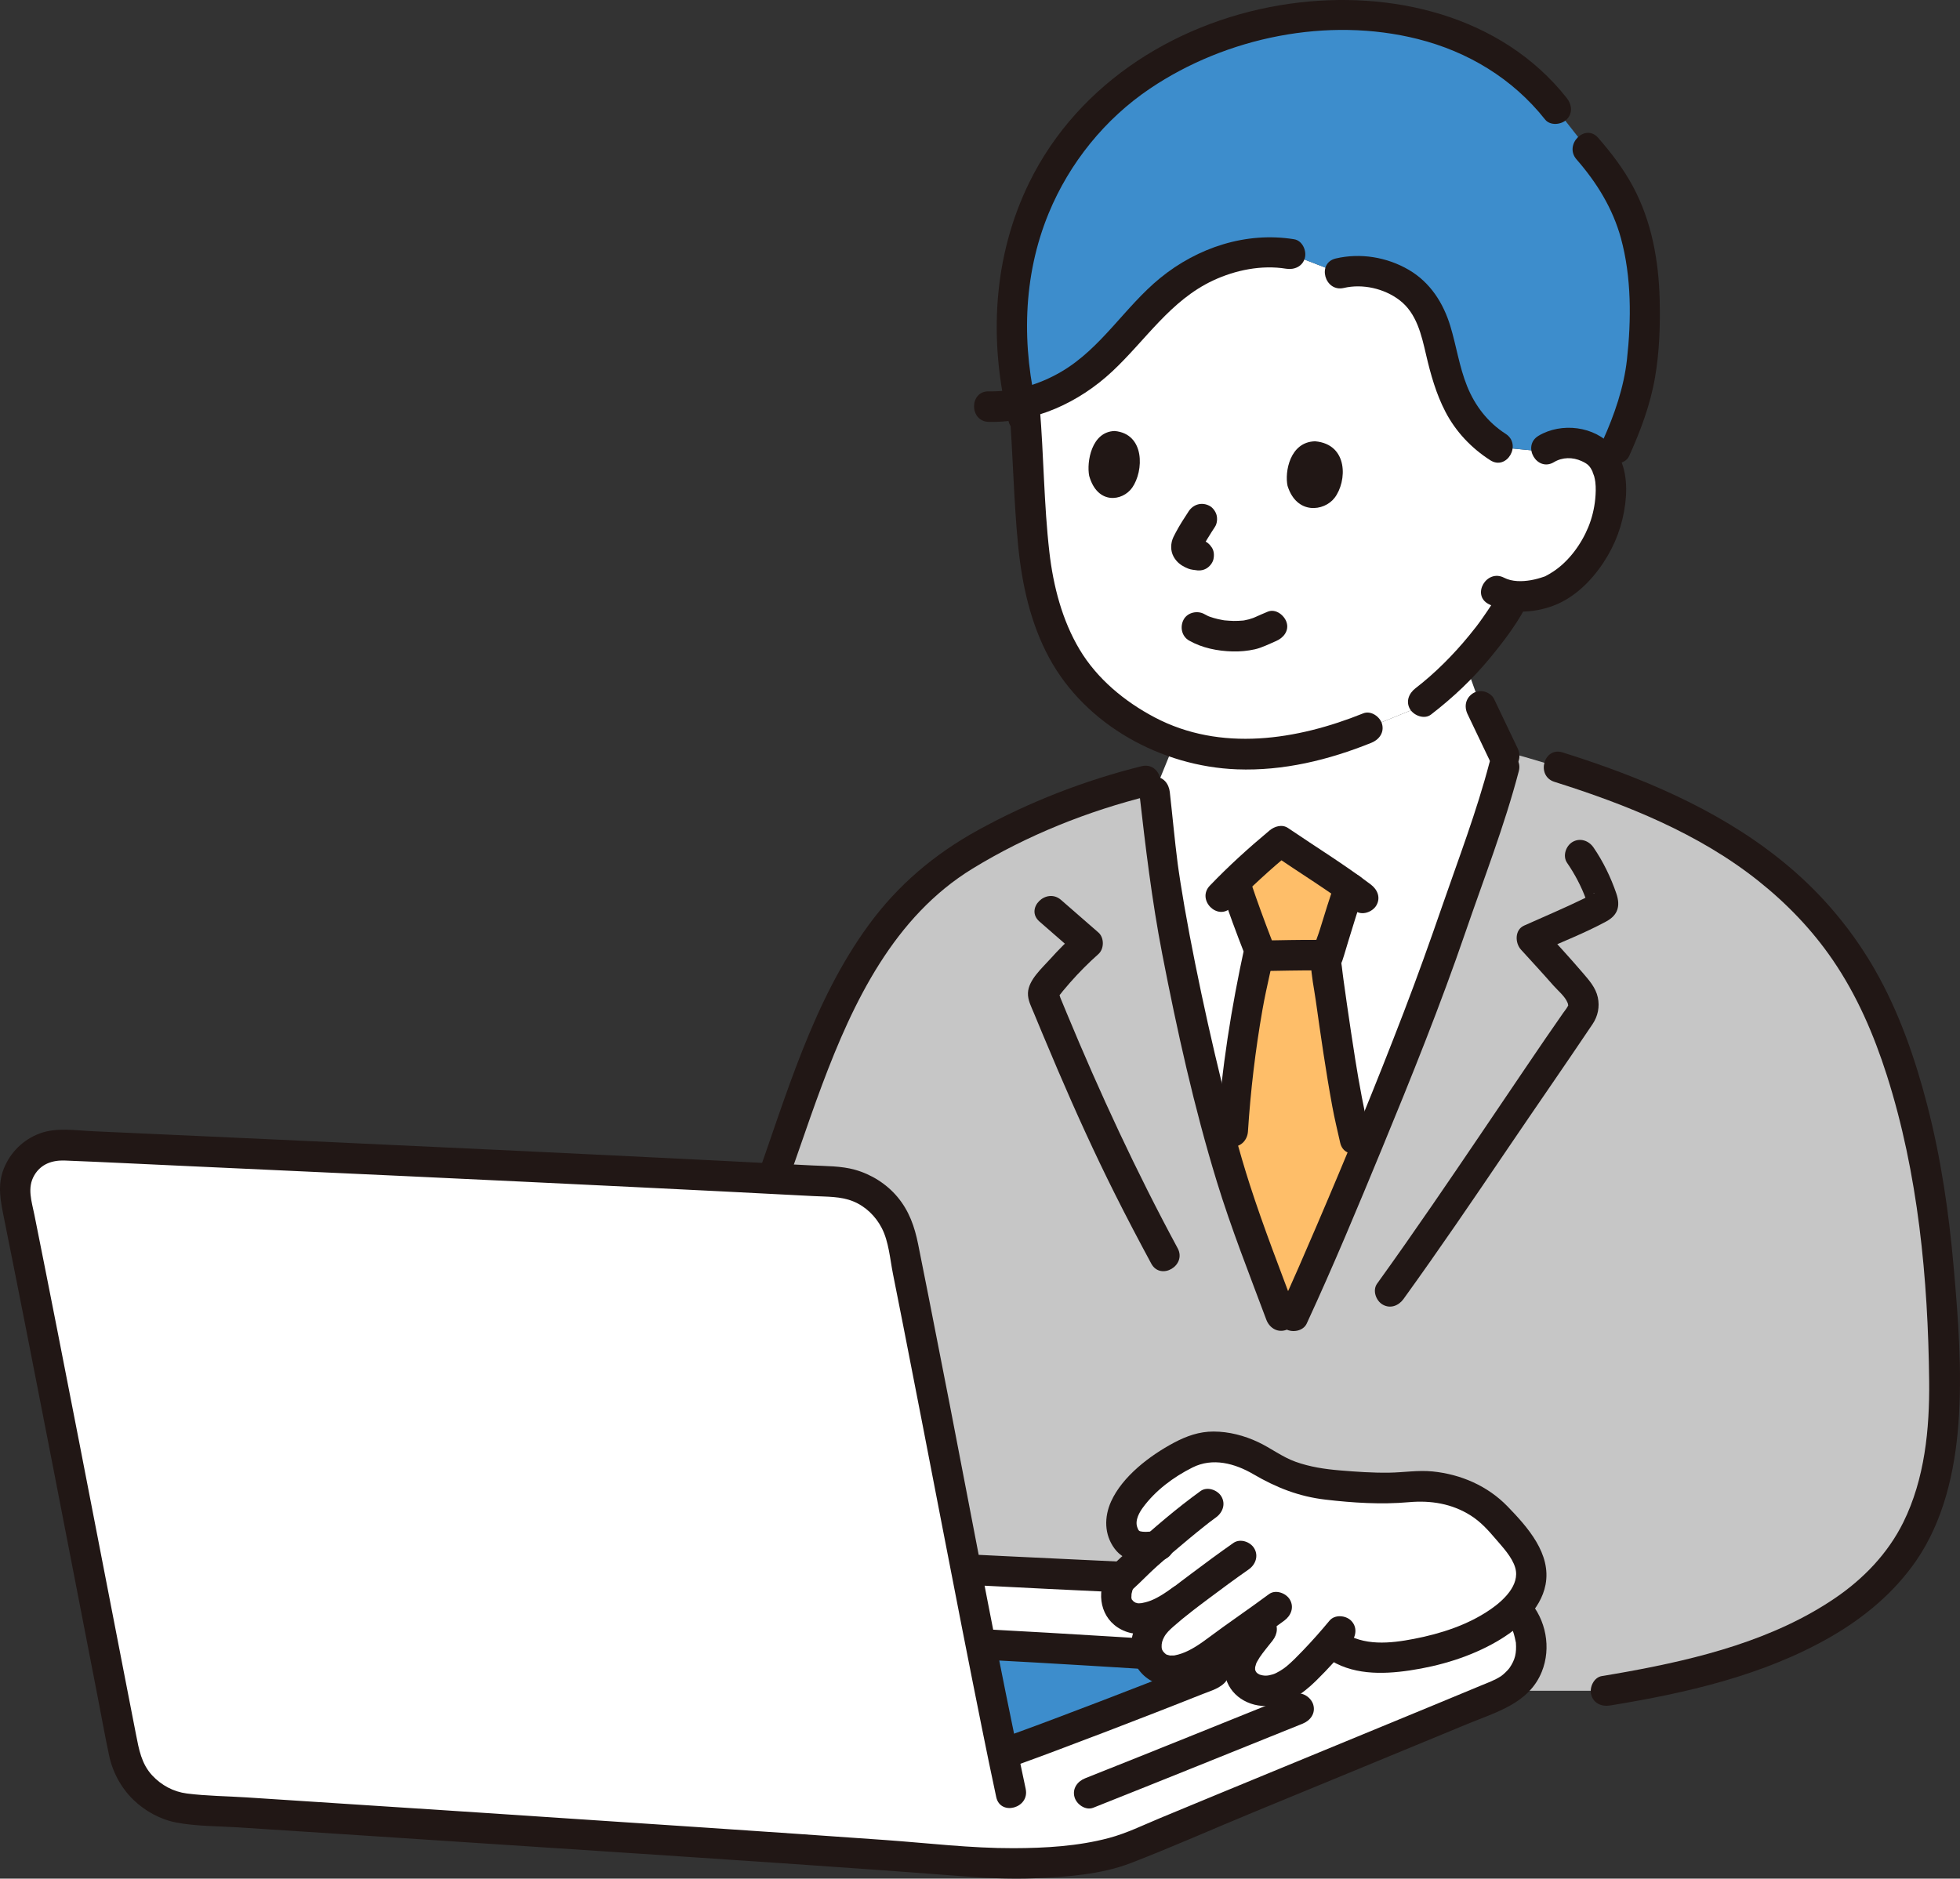 <?xml version="1.0" encoding="UTF-8"?><svg id="b" xmlns="http://www.w3.org/2000/svg" width="308.015" height="295.264" viewBox="0 0 308.015 295.264"><rect x="0" y="0" width="308.015" height="295.264" fill="#333333" stroke="none"/><defs><style>.d{fill:#3d8dcc;}.e{fill:#fff;}.f{fill:none;}.g{fill:#211715;}.h{fill:#c6c6c6;}.i{fill:#febe69;}</style></defs><g id="c"><path class="e" d="M227.916,146.069c-6.51,19.02-20.13,51.02-24.64,60.75l-1.96-.05c-2.79-7.47-4.2-11.1-6.61-18.1-4.66-13.49-11.73-46.02-12.48-57.18l-.79-7.01,3.16-7.77c4.01,1.41,8.31,1.99,13.04,1.8,1.57-.06,3.09-.2,4.57-.41,3.84-.55,9.01-2.18,12.67-3.67,0,0,3.54-1.44,7.07-2.87.86-.66,1.71-1.31,1.71-1.31,2.55-1.96,4.7-3.95,6.61-6.02l2.44,6.8c1.23,2.59,2.47,5.17,3.7,7.76.1.19.19.39.28.58-.1.35-.18.66-.23.87-.06.21-.09.33-.09.33l-.12.45c-2.58,8.67-5.75,17.52-8.33,25.05Z"/><path class="e" d="M160.676,65.019c-.07-.52-.13-1.05-.18-1.58,4.89-1.02,9.17-3.62,12.28-6.47,4.17-3.81,7.03-8.23,11.58-11.84,4.54-3.61,11.62-6.39,18.39-5.21l7.8,3.02c4.3-1.09,9.24.64,11.8,3.18s3.32,5.69,4.02,8.73c1.28,5.58,2.92,11.58,9.04,15.41l7.54.76.04-.45c1.49-.97,3.32-1.12,4.81-.82.4.08.78.18,1.12.3,1,.34,1.75.82,2.3,1.34.09.09.18.17.26.26.08.08.16.17.23.26.14.17.27.35.37.52.06.08.11.17.15.25.09.16.17.32.24.47.04.07.07.14.09.21,0,.01.01.01.01.02.21.52.35,1.08.45,1.69.51,3.21-.41,7.45-1.89,10.1-1.24,2.23-3.11,5.32-6.88,7.37-1.12.6-3.83,1.39-6.38,1.13.06-.26-.07-.32-.47-.06.16.03.31.05.47.06-.21,1.05-3.26,5.3-3.26,5.3-1.36,1.82-2.77,3.57-4.34,5.26-1.91,2.07-4.06,4.06-6.61,6.02,0,0-.85.65-1.71,1.31-3.53,1.43-7.07,2.87-7.07,2.87-3.66,1.49-8.83,3.12-12.67,3.67-1.48.21-3,.35-4.57.41-4.73.19-9.03-.39-13.04-1.8-4.3-1.49-8.26-3.92-12.05-7.34-6.99-6.29-9.71-15.82-10.36-26.24-.31-4.98-.54-10.3-.92-15.69l-.23.02c-.14-.8-.26-1.62-.36-2.44Z"/><path class="h" d="M243.367,120.089c-2.096-.64-4.226-1.256-6.388-1.854l-.612,2.336-.118.45c-2.582,8.664-5.753,17.515-8.33,25.046-6.511,19.024-20.136,51.02-24.644,60.755l-1.963-.053c-2.785-7.465-4.192-11.097-6.61-18.101-4.654-13.484-11.723-46.022-12.473-57.175l-.797-7.014s-.125-1.103-.214-2.02c-10.162,2.355-21.743,6.993-30.639,12.643-19.189,12.187-24.367,38.963-32.337,58.709-1.825,4.52-4.658,11.118-8.801,17.996v53.936c53.678,0,142.933,0,142.933,0,17.515-2.842,41.174-8.66,49.15-25.988,3.561-7.737,4.273-16.433,3.995-24.9-.588-17.908-2.292-35.83-8.883-52.694-9.374-23.984-28.98-34.652-53.268-42.071Z"/><path class="g" d="M230.629,112.241l3.709,7.765c.247.517.901.956,1.434,1.103.574.158,1.339.087,1.849-.242,1.167-.752,1.441-2.069.861-3.284-1.236-2.588-2.472-5.177-3.709-7.765-.247-.517-.901-.956-1.434-1.103-.574-.158-1.339-.087-1.849.242-1.167.752-1.441,2.069-.861,3.284h0Z"/><path class="f" d="M172.058,128.375c3.832-1.452,10.599-3.459,14.209-4.982,2.269-.736,4.356-2.561,5.335-4.74"/><path class="f" d="M229.691,105.911c.585,1.704,1.17,3.409,1.755,5.113.534,1.543,1.069,3.106,1.916,4.508,2.289,3.772,7.15,5.768,11.113,7.705,2.168,1.059,5.103,2.168,7.543,3.167"/><path class="d" d="M243.083,71.026l-7.68-.764c-6.114-3.835-7.759-9.836-9.041-15.41-.7-3.042-1.452-6.196-4.016-8.736-2.564-2.54-7.503-4.268-11.796-3.174l-7.807-3.024c-6.766-1.177-13.846,1.604-18.392,5.211s-7.404,8.032-11.571,11.84c-3.158,2.886-7.501,5.506-12.463,6.509-1.694-7.825-1.967-16.269.161-24.532,2.097-8.145,6.388-15.743,12.369-21.666,18.046-17.875,54.724-21.776,71.658-.2l4.736,6.034c.106.12.211.241.211.241,6.993,7.965,9.928,15.728,8.728,32.041-.469,6.387-2.825,12.405-5.622,17.96-.439-1.086-1.556-2.968-4.766-3.611-1.487-.298-3.312-.143-4.806.822"/><path class="f" d="M246.181,21.026c6.115,6.055,8.973,12.83,10.715,21.039.874,4.132,1.126,8.378.699,12.569-.462,4.513-1.183,15.146-4.746,20.712"/><path class="g" d="M186.862,100.674c2.045,1.172,4.491,1.653,6.827,1.714,1.175.031,2.376-.079,3.523-.338.582-.132,1.128-.342,1.677-.574.347-.147.692-.296,1.036-.451.128-.057.255-.116.383-.173.048-.021.691-.289.202-.089,1.158-.472,2.108-1.618,1.676-2.952-.362-1.118-1.707-2.184-2.952-1.676-.679.277-1.346.576-2.015.873-.047.021-.452.188-.178.08.272-.107-.118.041-.167.059-.208.076-.418.142-.632.2-.231.062-.465.113-.7.155-.104.019-.225.021-.325.053.133-.043.464-.05.136-.024-.495.04-.987.068-1.484.061-.48-.007-.954-.055-1.432-.09-.345-.025.444.073.104.017-.117-.02-.235-.036-.352-.056-.26-.045-.52-.097-.777-.157-.439-.102-.874-.226-1.299-.378l-.153-.056c-.197-.078-.2-.077-.01.003.243.003.08.039-.071-.035-.201-.099-.399-.199-.593-.31-1.09-.625-2.675-.291-3.284.861-.604,1.142-.303,2.617.861,3.284h0Z"/><path class="g" d="M202.34,76.365c-.472-2.144.342-6.922,4.338-7.006,5.235.462,5.036,6.302,3.049,8.892-1.627,2.121-5.948,2.704-7.387-1.886Z"/><path class="g" d="M171.166,74.788c-.423-2.149.344-6.944,4.005-7.046,4.793.44,4.585,6.298,2.753,8.905-1.5,2.134-5.46,2.738-6.758-1.859Z"/><path class="g" d="M186.796,80.369c-.71,1.075-1.413,2.17-2.018,3.308-.25.47-.52.955-.635,1.478-.246,1.117,0,2.142.756,3.006.505.576,1.141.935,1.841,1.213.453.18.947.205,1.425.269l-.638-.086c.07.01.14.021.209.034.64.125,1.271.096,1.849-.242.498-.291.973-.862,1.103-1.434.14-.614.11-1.304-.242-1.849-.324-.503-.826-.984-1.434-1.103-.316-.062-.639-.092-.958-.135l.638.086c-.234-.032-.458-.079-.677-.169l.573.242c-.148-.068-.283-.15-.414-.248l.486.375c-.153-.123-.296-.257-.417-.412l.375.486c-.029-.043-.053-.089-.071-.138l.242.573c-.017-.048-.029-.098-.035-.149l.086.638c-.006-.082-.005-.156.003-.238l-.086.638c.024-.143.064-.277.116-.412l-.242.573c.304-.714.745-1.389,1.148-2.049.377-.617.762-1.23,1.161-1.834.332-.503.398-1.281.242-1.849-.153-.557-.584-1.16-1.103-1.434-1.203-.636-2.543-.259-3.284.861h0Z"/><path class="g" d="M224.87,112.317c3.468-2.67,6.617-5.643,9.394-9.03,1.93-2.353,3.833-4.845,5.299-7.522.622-1.137.279-2.617-.861-3.284-1.098-.642-2.659-.28-3.284.861-.702,1.283-1.536,2.495-2.37,3.695-.788,1.132-1.308,1.795-2.178,2.855-2.49,3.038-5.367,5.927-8.423,8.279-1.025.789-1.574,2.064-.861,3.284.59,1.009,2.25,1.657,3.284.861h0Z"/><path class="f" d="M238.561,14.937c-10.308-7.863-20.039-10.019-29.846-9.871-15.539.233-28.224,5.791-36.929,15.347-5.026,5.517-8.785,13.659-10.37,20.976-1.489,6.875-1.861,17.334-.38,26.074"/><path class="g" d="M244.198,72.64c1.341-.804,2.948-.813,4.366-.166,1.09.497,1.31.846,1.816,1.847-.367-.726.097.348.145.529.076.29.144.621.178.892.109.885.074,1.812-.012,2.697-.145,1.494-.523,3.039-1.096,4.427-1.114,2.701-3.089,5.4-5.546,6.996-.377.245-.764.475-1.164.68-.541.278.479-.157-.198.082-.695.245-1.41.445-2.136.569-1.337.228-2.931.261-4.187-.392-2.738-1.422-5.168,2.718-2.423,4.145,3.083,1.602,6.921,1.462,10.13.267,3.321-1.237,5.981-3.874,7.907-6.785,1.872-2.829,3.02-5.925,3.436-9.292.382-3.089.075-6.472-2.012-8.925-2.771-3.256-8.036-3.865-11.625-1.715-2.647,1.586-.236,5.738,2.423,4.145h0Z"/><path class="g" d="M214.24,112.116c-10.431,4.202-22.422,6.095-32.785.634-4.715-2.485-9.033-6.047-11.789-10.652s-4.143-9.999-4.754-15.31c-.867-7.537-.882-15.178-1.511-22.74-.107-1.292-1.026-2.4-2.4-2.4-1.215,0-2.508,1.101-2.4,2.4.601,7.231.685,14.513,1.403,21.732.607,6.099,1.942,12.2,4.883,17.629,5.734,10.584,17.668,17.061,29.503,17.509,7.29.276,14.401-1.464,21.125-4.173,1.201-.484,2.048-1.6,1.676-2.952-.313-1.141-1.743-2.163-2.952-1.676h0Z"/><path class="g" d="M256.023,71.669c1.779-3.935,3.304-8,4.05-12.268.706-4.037.851-8.221.746-12.313-.158-6.153-1.255-12.268-4.177-17.738-1.488-2.786-3.421-5.317-5.494-7.691-2.036-2.331-5.419,1.076-3.394,3.394,3.183,3.645,5.702,7.722,6.978,12.394,1.667,6.105,1.639,12.832.944,19.08-.49,4.402-1.982,8.703-3.798,12.72-.534,1.18-.339,2.582.861,3.284,1.028.602,2.747.326,3.284-.861h0Z"/><path class="g" d="M211.187,45.257c2.933-.689,6.325.081,8.729,1.904,2.731,2.071,3.472,5.501,4.206,8.651.714,3.065,1.573,6.111,3.033,8.916,1.634,3.139,4.069,5.698,7.037,7.606,2.606,1.676,5.015-2.478,2.423-4.145-2.808-1.805-4.824-4.415-6.064-7.502-1.222-3.041-1.677-6.283-2.62-9.404-1.108-3.669-3.177-6.905-6.539-8.871-3.434-2.008-7.607-2.693-11.48-1.784-3.006.706-1.733,5.335,1.276,4.629h0Z"/><path class="g" d="M203.381,37.605c-7.564-1.223-15.198,1.306-21.073,6.107-5.561,4.545-9.248,11.044-15.546,14.724-3.474,2.03-7.337,3.153-11.371,3.073-3.09-.062-3.09,4.738,0,4.8,7.255.145,14.162-3.034,19.404-7.936,5.277-4.935,9.119-11.151,15.868-14.3,3.497-1.632,7.602-2.46,11.441-1.839,1.278.207,2.583-.331,2.952-1.676.314-1.144-.389-2.744-1.676-2.952h0Z"/><path class="g" d="M246.201,15.384C235.905,2.385,218.572-1.644,202.746.578c-17.175,2.411-33.19,12.221-40.969,28.053-5.768,11.739-6.409,24.979-3.288,37.566.743,2.997,5.373,1.727,4.629-1.276-2.581-10.411-2.439-21.417,1.69-31.42,3.262-7.903,8.844-14.818,15.917-19.582,12.035-8.106,27.964-11.329,42.053-7.793,7.905,1.984,14.936,6.221,20.029,12.652.805,1.017,2.552.842,3.394,0,1.004-1.004.808-2.375,0-3.394h0Z"/><path class="i" d="M197.209,195.746c-.777-2.132-1.565-4.349-2.507-7.079-.515-1.491-1.059-3.216-1.621-5.118.35-3.147.636-5.721.636-5.721.51-8.025.928-10.576,2.185-18.682.468-3.019,1.319-6.564,2.018-9.798-1.012-2.563-2.729-7.22-3.672-10.056,0,0-.079-.238-.215-.647,2.38-2.35,4.493-4.187,7.18-6.426,2.541,1.736,6.992,4.542,10.843,7.29-1.279,3.676-2.549,7.984-3.656,11.675.015,1.232,2.733,19.856,3.623,23.778l.901,4.004.825,3.606c-4.37,10.516-8.394,19.755-10.475,24.249l-1.963-.053c-1.7-4.556-2.886-7.684-4.102-11.022Z"/><path class="g" d="M191.934,139.93c1.131,3.383,2.367,6.736,3.672,10.056v-1.276c-2.092,9.635-3.657,19.272-4.289,29.117-.083,1.295,1.163,2.4,2.4,2.4,1.368,0,2.317-1.101,2.4-2.4.411-6.41,1.166-12.764,2.273-19.092.328-1.875.737-3.736,1.148-5.594.216-.976.46-1.951.648-2.933.198-1.035-.034-1.699-.391-2.625-1.136-2.954-2.23-5.927-3.233-8.928-.974-2.915-5.612-1.665-4.629,1.276h0Z"/><path class="g" d="M209.74,138.87c-.818,2.371-1.568,4.764-2.298,7.163-.502,1.651-1.474,3.649-1.428,5.38.052,1.94.492,3.927.762,5.844.783,5.554,1.578,11.118,2.593,16.634.353,1.916.813,3.812,1.241,5.713.678,3.012,5.306,1.738,4.629-1.276-.886-3.941-1.639-7.872-2.268-11.864-.458-2.905-.895-5.814-1.314-8.725-.181-1.256-.358-2.512-.53-3.769-.055-.404.043.333-.043-.326-.029-.226-.059-.452-.088-.677-.045-.356-.091-.712-.13-1.069-.023-.211-.088-.464-.063-.677-.05.433.355-.872.416-1.076.217-.725.434-1.449.653-2.173.793-2.621,1.605-5.237,2.499-7.826,1.01-2.926-3.625-4.183-4.629-1.276h0Z"/><path class="g" d="M198.455,152.622c2.782-.052,5.566-.11,8.348-.102,1.255.004,2.458-1.107,2.4-2.4-.058-1.304-1.054-2.396-2.4-2.4-2.782-.008-5.566.05-8.348.102-1.254.023-2.459,1.087-2.4,2.4.057,1.28,1.055,2.425,2.4,2.4h0Z"/><path class="g" d="M246.267,135.612c1.212,1.761,2.238,3.709,2.976,5.717.131.356.208.757.358,1.102l.04.164c-.125-.971.134-1.679.778-2.124-.025-.148.343-.173.006-.03-.507.214-.992.534-1.488.776-3.102,1.512-6.286,2.852-9.434,4.263-1.487.666-1.424,2.739-.486,3.769,1.706,1.873,3.425,3.735,5.096,5.639.681.776,1.851,1.73,2.226,2.708.06.156.073.173.091.357.04.418.133-.161-.068.226-.187.36-.471.69-.704,1.022-1.941,2.767-3.839,5.563-5.736,8.36-4.93,7.27-9.825,14.564-14.806,21.799-2.863,4.157-5.751,8.297-8.705,12.39-.759,1.052-.182,2.674.861,3.284,1.21.708,2.523.193,3.284-.861,5.593-7.749,10.968-15.654,16.326-23.566,4.444-6.563,8.974-13.073,13.392-19.652.838-1.247,1.14-2.721.821-4.197-.336-1.557-1.387-2.71-2.39-3.883-2.043-2.389-4.177-4.697-6.293-7.02l-.486,3.769c3.496-1.566,7.116-2.971,10.488-4.796,1.846-.999,2.265-2.431,1.591-4.403-.864-2.528-2.078-5.035-3.592-7.236-.734-1.067-2.106-1.55-3.284-.861-1.057.618-1.599,2.211-.861,3.284h0Z"/><path class="g" d="M185.068,196.185c-6.485-12.017-12.208-24.354-17.438-36.965-.243-.585-.485-1.171-.726-1.756-.092-.224-.185-.448-.277-.673-.151-.368-.142-.932-.359-.341-.27.732.075.109.203-.013.209-.198.38-.465.565-.687.37-.444.746-.885,1.128-1.319,1.393-1.582,2.876-3.074,4.45-4.476.922-.821.937-2.577,0-3.394l-5.867-5.115c-2.319-2.022-5.728,1.36-3.394,3.394l5.867,5.115v-3.394c-1.467,1.307-2.858,2.691-4.167,4.156-1.292,1.447-3.436,3.3-3.509,5.356-.04,1.119.5,2.104.915,3.11.445,1.077.891,2.152,1.34,3.227.807,1.933,1.621,3.862,2.445,5.788,2.809,6.563,5.763,13.061,8.959,19.445,1.845,3.686,3.763,7.336,5.721,10.963,1.468,2.719,5.613.299,4.145-2.423h0Z"/><path class="g" d="M179.032,124.478c.972,8.553,1.978,17.026,3.618,25.488,2.328,12.012,4.993,24.052,8.579,35.758,2.248,7.337,5.087,14.497,7.769,21.682.453,1.214,1.623,2.041,2.952,1.676,1.166-.32,2.132-1.732,1.676-2.952-2.468-6.612-5.05-13.201-7.216-19.921-1.694-5.257-3.081-10.615-4.397-15.977-1.531-6.238-2.928-12.51-4.194-18.808-.59-2.936-1.151-5.878-1.665-8.828-.225-1.291-.44-2.583-.642-3.877-.093-.596-.183-1.192-.27-1.788-.035-.244-.07-.488-.104-.732-.022-.159-.044-.317-.066-.476.035.255.015.115-.007-.057-.479-3.718-.809-7.462-1.232-11.188-.146-1.288-.998-2.4-2.4-2.4-1.184,0-2.547,1.104-2.4,2.4h0Z"/><path class="g" d="M205.347,208.033c4.182-9.043,8.013-18.259,11.812-27.468,4.64-11.245,9.193-22.55,13.141-34.059,2.872-8.373,6.134-16.728,8.38-25.297.784-2.991-3.845-4.266-4.629-1.276-1.993,7.602-4.838,15.035-7.403,22.458-1.924,5.569-3.905,11.112-6.016,16.614-4.362,11.371-8.999,22.639-13.8,33.832-1.834,4.276-3.679,8.551-5.632,12.774-.544,1.176-.332,2.586.861,3.284,1.036.606,2.737.321,3.284-.861h0Z"/><path class="g" d="M193.519,142.593c2.959-3.086,6.109-5.939,9.39-8.676l-2.908.375c4.34,2.955,8.817,5.708,13.007,8.88,1.034.783,2.684.164,3.284-.861.72-1.231.176-2.499-.861-3.284-4.19-3.172-8.667-5.925-13.007-8.88-.935-.637-2.123-.28-2.908.375-3.282,2.738-6.432,5.59-9.39,8.676-2.138,2.23,1.251,5.629,3.394,3.394h0Z"/><path class="g" d="M253.011,268.056c11.923-1.942,24.151-4.716,34.714-10.808,5.238-3.021,9.972-6.961,13.413-11.968,4.306-6.265,6.058-14.004,6.627-21.481.625-8.209-.034-16.62-.759-24.805-.751-8.483-1.985-16.954-4.116-25.207-1.906-7.38-4.449-14.731-8.246-21.367-3.079-5.379-7.006-10.302-11.57-14.495-9.325-8.566-20.941-14.038-32.81-18.123-1.562-.538-3.133-1.05-4.709-1.547-2.953-.93-4.217,3.702-1.276,4.629,11.299,3.558,22.674,8.112,32.028,15.553,4.474,3.559,8.486,7.72,11.713,12.446,3.803,5.568,6.453,11.712,8.497,18.118,4.92,15.422,6.48,31.957,6.65,48.085.079,7.503-.692,15.371-4.066,22.187-2.418,4.884-6.249,8.865-10.732,11.912-9.629,6.545-21.349,9.503-32.661,11.56-1.322.24-2.647.466-3.973.682-1.28.209-1.993,1.799-1.676,2.952.374,1.361,1.668,1.885,2.952,1.676h0Z"/><path class="g" d="M111.512,213.018c4.216-7.04,7.586-14.556,10.465-22.232,2.521-6.723,4.703-13.569,7.221-20.294,4.895-13.069,11.325-26.438,23.643-33.974,8.572-5.245,18.093-9.04,27.833-11.463,2.996-.745,1.727-5.376-1.276-4.629-8.916,2.218-17.641,5.606-25.691,10.039-6.876,3.786-12.594,8.613-17.229,14.963-8.783,12.032-12.905,26.768-17.861,40.612-3.043,8.499-6.603,16.796-11.25,24.554-1.591,2.657,2.557,5.073,4.145,2.423h0Z"/><path class="e" d="M39.544,284.948c-3.284-.213-6.555-.424-9.804-.634-5.086-.328-9.304-4.034-10.282-9.036-5.307-27.13-11.579-59.983-16.976-86.746-.918-4.554,2.683-8.758,7.323-8.55,42.519,1.905,93.367,4.282,121.484,5.787,5.11.274,9.382,3.965,10.392,8.982,3.22,15.996,6.873,35.006,10.164,51.936.032-.005.048-.004.048-.004,6.611.351,44.845,2.103,80.985,3.908,8.696.434,10.774,12.36,2.736,15.707-18.339,7.638-36.346,14.963-58.532,24.202-5.417,2.085-16.132,2.753-23.35,2.188-15.967-1.3-66.31-4.641-114.188-7.741Z"/><path class="d" d="M175.272,259.652c-7.654-.463-15.664-.935-20.673-1.196l-.423-.022c1.238,6.35,2.392,12.206,3.385,17.078.156.008.238.014.238.014.527.04,21.74-8.021,32.417-12.333,1.362-.55,1.036-2.563-.431-2.654-3.87-.238-9.103-.56-14.514-.887Z"/><path class="e" d="M8.931,180.021c43.506,1.916,108.507,4.941,121.847,5.916"/><path class="g" d="M161.19,281.17c-4.301-19.992-7.99-40.121-11.896-60.193-1.134-5.827-2.273-11.652-3.425-17.475-.523-2.643-1.049-5.286-1.579-7.928-.559-2.783-1.418-5.259-3.267-7.464-1.712-2.041-4.108-3.545-6.671-4.26-2.175-.607-4.518-.561-6.759-.678-4.666-.245-9.333-.483-14-.718-23.603-1.186-47.211-2.291-70.819-3.376-6.32-.291-12.64-.579-18.959-.865-3.06-.139-6.121-.277-9.181-.414-2.745-.123-5.763-.636-8.401.352-2.609.978-4.621,2.969-5.647,5.553-1.05,2.644-.471,5.196.069,7.878,1.239,6.167,2.462,12.338,3.677,18.51,2.499,12.699,4.962,25.405,7.426,38.111,1.203,6.206,2.407,12.413,3.614,18.619.59,3.032,1.131,6.078,1.775,9.099.561,2.634,1.898,5.112,3.844,6.984,1.833,1.763,4.208,3.065,6.714,3.545,3.148.603,6.491.551,9.684.758,6.503.421,13.007.843,19.51,1.267,12.745.831,25.49,1.668,38.234,2.516,18.459,1.229,36.924,2.422,55.369,3.842,4.027.31,8.026.541,12.07.374,5-.207,10.435-.572,15.149-2.392,6.445-2.488,12.782-5.308,19.169-7.944,5.741-2.37,11.485-4.734,17.227-7.1,5.485-2.26,10.97-4.522,16.45-6.795,4.56-1.891,9.709-3.231,11.726-8.225,1.517-3.757.663-8.213-2.034-11.215-3.659-4.073-9.501-3.451-14.469-3.696-22.437-1.109-44.878-2.155-67.317-3.232-2.193-.105-4.387-.208-6.58-.324-3.087-.163-3.078,4.637,0,4.8,17.316.916,34.643,1.652,51.963,2.487,6.523.314,13.046.632,19.569.953,3.197.158,6.405.256,9.598.478,1.467.102,2.753.758,3.761,1.841.21.226.796,1.116.97,1.515.163.375.46,1.666.47,1.817.112,1.659-.11,2.675-1.018,3.997-.191.278-.942,1.024-1.315,1.269-.986.649-2.107,1.042-3.191,1.493-2.654,1.103-5.308,2.204-7.964,3.302-11.101,4.592-22.215,9.152-33.317,13.741-3.036,1.255-6.072,2.512-9.106,3.772-2.649,1.1-5.279,2.398-8.058,3.136-4.843,1.288-9.983,1.583-14.974,1.598-6.722.019-13.493-.808-20.194-1.286-9.309-.664-18.62-1.3-27.932-1.928-24.135-1.63-48.273-3.207-72.413-4.769-3.101-.201-6.28-.219-9.362-.611-2.116-.269-4.028-1.296-5.47-2.855-1.681-1.818-2.078-4.073-2.537-6.42-.57-2.918-1.138-5.837-1.706-8.755-2.396-12.319-4.777-24.641-7.175-36.96-2.336-11.999-4.685-23.995-7.091-35.98-.42-2.091-1.174-4.229-.005-6.208,1.054-1.785,2.846-2.384,4.823-2.306,5.973.234,11.945.537,17.916.809,23.713,1.078,47.425,2.179,71.134,3.337,9.538.466,19.076.94,28.613,1.442,2.069.109,4.216.026,6.17.814,1.968.794,3.544,2.333,4.513,4.201,1.11,2.139,1.296,4.859,1.762,7.198.537,2.691,1.069,5.384,1.6,8.076,4.152,21.077,8.119,42.191,12.368,63.248.735,3.644,1.481,7.285,2.263,10.919.649,3.018,5.278,1.741,4.629-1.276h0Z"/><path class="g" d="M203.437,266.281c-10.964,4.413-21.918,8.853-32.903,13.213-1.204.478-2.047,1.605-1.676,2.952.315,1.146,1.741,2.157,2.952,1.676,10.985-4.36,21.939-8.799,32.903-13.213,1.202-.484,2.048-1.601,1.676-2.952-.314-1.141-1.743-2.163-2.952-1.676h0Z"/><path class="g" d="M154.599,260.857c10.868.567,21.731,1.255,32.594,1.923.588.036,1.177.072,1.765.109.25.015.475-.007.468.008l-.417-.242c-.293-.279-.388-.616-.286-1.012.107-.375.917-.731.382-.573-.207.061-.41.165-.611.246-.558.224-1.116.446-1.674.668-2.318.922-4.641,1.832-6.966,2.736-4.682,1.821-9.373,3.62-14.075,5.39-1.986.747-3.972,1.491-5.968,2.213-.589.213-1.179.427-1.773.627-.461.155-1.376.209-.238.177-3.082.088-3.095,4.888,0,4.8.958-.027,1.919-.485,2.803-.801,1.853-.664,3.697-1.353,5.54-2.045,5.161-1.936,10.309-3.91,15.445-5.911,2.478-.965,4.953-1.936,7.423-2.922,1.305-.521,2.837-.907,3.709-2.079,1.092-1.466.967-3.587-.318-4.908-1.156-1.189-2.78-1.131-4.31-1.225-1.374-.085-2.748-.169-4.122-.253-3.142-.193-6.284-.384-9.426-.574-6.647-.401-13.295-.805-19.946-1.152-3.087-.161-3.078,4.639,0,4.8h0Z"/><path class="e" d="M181.082,231.959c-1.348,1.128-2.54,2.354-3.371,3.549-1.092,1.322-2.544,4.234-.401,6.782.87,1.034,2.751.933,4.485.71-2.271,1.97-4.378,3.9-5.522,5.146-.691.752-1.476,3.301-.208,4.847,1.213,1.48,2.81,1.481,3.706,1.348,1.164-.174,2.354-.668,3.483-1.296-.998,1.187-1.677,2-1.677,2-1.48,1.771-2.096,4.522-.435,6.287,2.834,3.013,7.63.105,11.167-2.783,3.169-2.372,6.135-4.206,9.353-6.707-1.777,2.267-3.551,4.539-5.325,6.81-.808,1.034-1.445,2.213-1.502,3.516-.06,1.374.808,2.667,2.08,3.191,1.595.657,3.434.43,4.94-.381,1.384-.745,2.528-1.754,3.631-2.875,1.492-1.516,2.602-2.709,3.733-4.014,3.263,2.801,7.877,2.729,11.858,2.116,4.247-.654,8.572-1.907,12.365-3.958,4.539-2.454,9.623-7.238,5.986-12.574-1.138-1.67-2.437-3.255-3.809-4.782-3.521-3.921-8.742-5.75-13.984-5.213-4.107.42-8.321.068-12.457-.29-2.504-.217-4.912-.755-7.235-1.714-2.341-.966-4.064-2.489-6.439-3.367-2.437-.901-5.507-1.307-7.864-.382-2.061.81-4.491,2.308-6.554,4.035Z"/><path class="g" d="M188.664,234.352c-3.777,2.73-7.351,5.805-10.805,8.929-1.426,1.29-3.359,2.719-4.162,4.511-1.499,3.344-.428,7.242,3.171,8.616,3.442,1.314,7.237-.859,9.956-2.82,1.05-.757,1.56-2.089.861-3.284-.607-1.037-2.227-1.623-3.284-.861-1.097.791-2.266,1.603-3.525,2.111-.562.227-1.152.353-1.745.471.475-.095.241-.048-.103-.032-.094.004-.189-.008-.283-.01.225.005.292.079.033-.002-.104-.032-.211-.056-.315-.087-.348-.102.269.166-.064-.031-.264-.156-.241-.144-.343-.248-.029-.03-.268-.374-.15-.105-.047-.107-.071-.231-.099-.344-.092-.368-.002.309-.011-.07-.003-.133.061-.846-.012-.416.038-.221.113-.431.16-.65.092-.431-.139.253.1-.237.232-.477-.209.155.02-.053,1.287-1.167,2.484-2.439,3.784-3.599,1.614-1.441,3.26-2.848,4.926-4.229.871-.722,1.747-1.436,2.634-2.138.176-.139.352-.278.528-.416.095-.075.191-.149.287-.223-.122.094-.309.235-.077.061.313-.235.625-.472.942-.701,1.049-.758,1.56-2.088.861-3.284-.606-1.036-2.228-1.624-3.284-.861h0Z"/><path class="g" d="M196.591,254.456c-1.853,2.373-4.379,4.898-4.144,8.167.243,3.376,3.217,5.522,6.461,5.52,3.112-.002,5.743-1.859,7.882-3.951,1.959-1.916,3.789-3.968,5.537-6.077.827-.997.977-2.417,0-3.394-.851-.851-2.563-1.003-3.394,0-1.351,1.63-2.752,3.212-4.221,4.737-.814.845-1.63,1.688-2.53,2.442-.539.451-1.532,1.072-2.15,1.259-.843.255-1.411.292-2.24-.021.342.129-.232-.149-.268-.173.344.235-.14-.169-.184-.221.284.337-.072-.164-.115-.26.188.422-.019-.17-.033-.275.066.502.043-.191.06-.298-.061.385.109-.292.13-.364.1-.275.115-.322.047-.142l.117-.231c.132-.225.256-.453.4-.671.52-.788,1.344-1.763,2.038-2.652.797-1.02.995-2.399,0-3.394-.83-.83-2.592-1.027-3.394,0h0Z"/><path class="g" d="M182.037,240.568c-.816.106-1.688.253-2.513.167-.551-.058-.6-.159-.794-.675-.434-1.153.423-2.493.865-3.097,1.979-2.704,4.831-4.827,7.81-6.317,3.176-1.589,6.644-.648,9.574,1.062,3.608,2.107,7.137,3.502,11.315,3.99,4.317.504,8.764.791,13.1.403,3.459-.309,6.786.223,9.755,2.109,1.517.963,2.704,2.266,3.86,3.626,1.123,1.322,2.624,2.875,3.114,4.577.786,2.727-1.912,5.179-3.922,6.558-3.56,2.444-7.796,3.801-12.004,4.615-3.732.722-7.932,1.161-11.215-1.128-1.064-.742-2.666-.195-3.284.861-.699,1.196-.205,2.54.861,3.284,3.801,2.649,8.569,2.596,12.965,1.945,4.76-.705,9.557-2.142,13.734-4.569,3.308-1.921,6.862-4.949,7.623-8.901.937-4.87-2.818-9.06-5.972-12.316-3.122-3.222-7.333-5.044-11.761-5.491-2.289-.231-4.563.16-6.853.192-2.567.037-5.13-.141-7.686-.354-2.403-.2-4.719-.542-7.001-1.356-2.109-.752-3.874-2.148-5.888-3.094-2.182-1.025-4.577-1.655-6.999-1.661-2.252-.006-4.269.71-6.235,1.757-3.793,2.02-8.086,5.285-9.872,9.223-1.104,2.436-1.1,5.209.54,7.416,1.673,2.251,4.323,2.306,6.883,1.973,1.285-.167,2.4-.984,2.4-2.4,0-1.167-1.106-2.568-2.4-2.4h0Z"/><path class="g" d="M193.828,242.51c-2.236,1.566-4.436,3.185-6.616,4.828-2.212,1.667-4.472,3.326-6.52,5.196-2.55,2.327-4.046,6.438-1.979,9.567,2.608,3.949,7.438,3.175,11.015,1.168,2.05-1.15,3.828-2.708,5.739-4.064,2.124-1.506,4.288-2.952,6.377-4.507,1.038-.773,1.567-2.077.861-3.284-.599-1.023-2.238-1.64-3.284-.861-3.156,2.35-6.426,4.538-9.574,6.899-1.264.948-2.741,1.95-4.159,2.432-.351.119-.709.223-1.074.29-.43.079.275-.01-.146.017-.17.011-.339.007-.509.008-.405.001.288.078-.101-.002-.12-.025-.241-.052-.357-.09-.284-.091-.2-.039-.466-.278-.4-.36-.469-.649-.484-.965-.028-.574.104-1.04.392-1.569.356-.652.842-1.109,1.488-1.676,1.914-1.681,3.516-2.868,5.404-4.288,2.115-1.591,4.248-3.16,6.416-4.678,1.06-.743,1.553-2.1.861-3.284-.614-1.049-2.217-1.608-3.284-.861h0Z"/></g></svg>